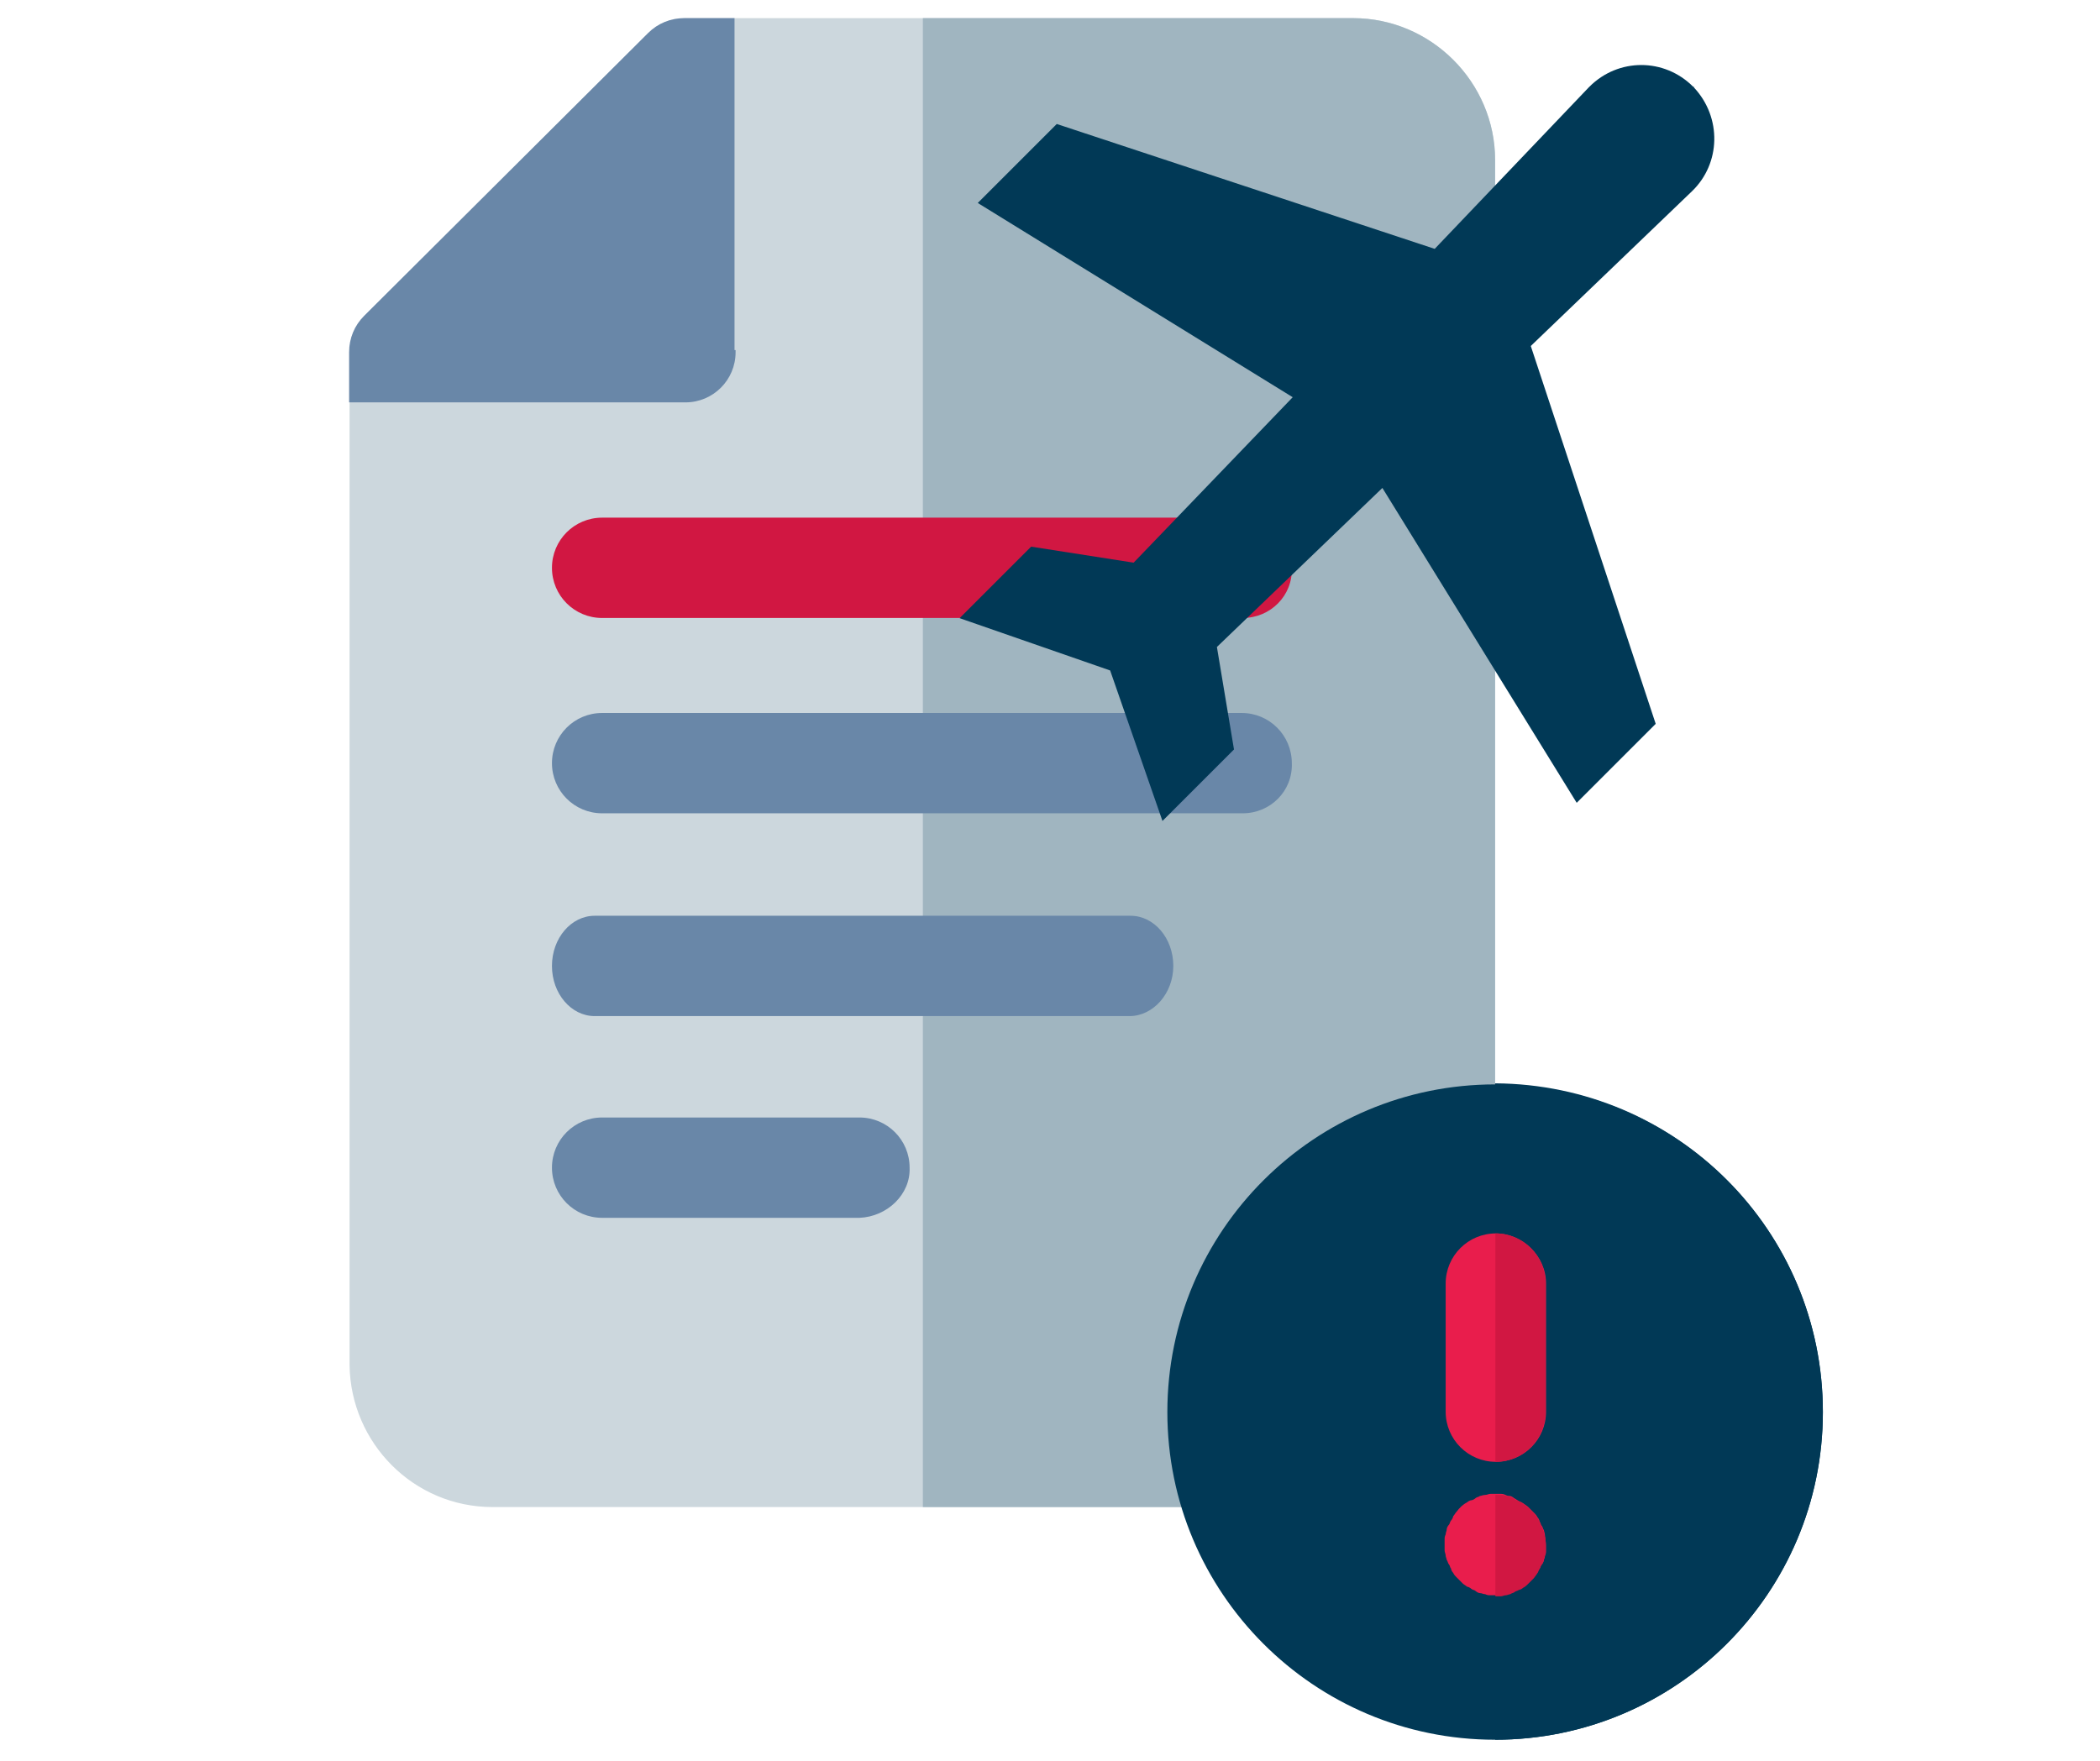 <?xml version="1.0" encoding="utf-8"?>
<!-- Generator: Adobe Illustrator 22.1.0, SVG Export Plug-In . SVG Version: 6.00 Build 0)  -->
<svg version="1.1" id="Layer_1" xmlns="http://www.w3.org/2000/svg" xmlns:xlink="http://www.w3.org/1999/xlink" x="0px" y="0px"
	 viewBox="0 0 196.7 165" style="enable-background:new 0 0 196.7 165;" xml:space="preserve">
<style type="text/css">
	.st0{fill:#CCD7DD;}
	.st1{fill:#A0B5C0;}
	.st2{fill:#6987A8;}
	.st3{fill:#D11742;}
	.st4{fill:#013956;}
	.st5{fill:#E91D4C;}
</style>
<g id="Group_1550" transform="translate(-1518 -1488.767)">
	<g id="claim" transform="translate(1481.042 1488.767)">
		<path id="Path_3030" class="st0" d="M177,15v118.4c0,4.3-3.5,7.8-7.8,7.8H83.1c-7.4,0-13.3-6-13.4-13.3c0,0,0,0,0,0V33
			c0-1.3,0.5-2.5,1.4-3.4L97.7,3.1c0.9-0.9,2.1-1.4,3.4-1.4h62.6C171,1.7,177,7.7,177,15C177,15,177,15,177,15z"/>
		<path id="Path_3031" class="st1" d="M177,15v118.4c0,4.3-3.5,7.8-7.8,7.8h-45.8V1.7h40.3C171,1.7,177,7.7,177,15
			C177,15,177,15,177,15z"/>
		<g id="Group_1538" transform="translate(36.958 0)">
			<path id="Path_3032" class="st2" d="M68.9,32.8c0,0,0,0.1,0,0.1c0,0,0,0.1,0,0.1c0,2.6-2.1,4.7-4.7,4.7l0,0H32.7V33
				c0-1.3,0.5-2.5,1.4-3.4L60.7,3.1c0.9-0.9,2.1-1.4,3.4-1.4h4.7V32.8z"/>
			<path id="Path_3033" class="st3" d="M116.4,57.9H56.4c-2.6,0-4.7-2.1-4.7-4.7c0-2.6,2.1-4.7,4.7-4.7h59.9c2.6,0,4.7,2.1,4.7,4.7
				C121.1,55.8,119,57.9,116.4,57.9L116.4,57.9z"/>
			<path id="Path_3034" class="st2" d="M116.4,76.2H56.4c-2.6,0-4.7-2.1-4.7-4.7c0-2.6,2.1-4.7,4.7-4.7h59.9c2.6,0,4.7,2.1,4.7,4.7
				C121.1,74.1,119,76.2,116.4,76.2L116.4,76.2z"/>
			<path id="Path_3035" class="st2" d="M105.8,95.2H55.7c-2.2,0-4-2.1-4-4.7s1.8-4.7,4-4.7h50.2c2.2,0,4,2.1,4,4.7
				S108,95.2,105.8,95.2z"/>
			<path id="Path_3036" class="st2" d="M80.5,114.1H56.4c-2.6,0-4.7-2.1-4.7-4.7c0-2.6,2.1-4.7,4.7-4.7h24.1c2.6,0,4.7,2.1,4.7,4.7
				C85.3,111.9,83.1,114,80.5,114.1L80.5,114.1z"/>
		</g>
		<path id="Path_3037" class="st4" d="M207.7,132.3c0,17-13.8,30.7-30.7,30.7c-17,0-30.7-13.8-30.7-30.7c0-17,13.8-30.7,30.7-30.7
			C194,101.6,207.7,115.3,207.7,132.3z"/>
		<path id="Path_3038" class="st4" d="M207.7,132.3c0,17-13.8,30.7-30.7,30.7v-61.5C194,101.6,207.7,115.3,207.7,132.3z"/>
		<g id="Group_1539" transform="translate(157.269 133.562)">
			<path id="Path_3039" class="st5" d="M24.5-13.3v12c0,2.6-2.1,4.7-4.7,4.7c-2.6,0-4.7-2.1-4.7-4.7v-12c0-2.6,2.1-4.7,4.7-4.7
				C22.3-18,24.5-15.9,24.5-13.3C24.5-13.3,24.5-13.3,24.5-13.3z"/>
			<path id="Path_3040" class="st5" d="M24.5,11.2c0,0.2,0,0.3,0,0.5c0,0.2,0,0.3-0.1,0.5c0,0.2-0.1,0.3-0.1,0.4
				c0,0.1-0.1,0.3-0.2,0.4c-0.1,0.1-0.1,0.3-0.2,0.4c-0.1,0.1-0.2,0.3-0.2,0.4c-0.1,0.1-0.2,0.3-0.3,0.4c-0.1,0.1-0.2,0.2-0.3,0.3
				c-0.1,0.1-0.2,0.2-0.3,0.3c-0.1,0.1-0.2,0.2-0.4,0.3c-0.1,0.1-0.3,0.2-0.4,0.2c-0.1,0.1-0.3,0.1-0.4,0.2
				c-0.1,0.1-0.3,0.1-0.4,0.2c-0.1,0-0.3,0.1-0.4,0.1c-0.2,0-0.3,0.1-0.5,0.1c-0.2,0-0.3,0-0.5,0c-0.2,0-0.3,0-0.5,0
				c-0.2,0-0.3,0-0.5-0.1c-0.2,0-0.3-0.1-0.5-0.1c-0.1,0-0.3-0.1-0.4-0.2c-0.1-0.1-0.3-0.1-0.4-0.2s-0.3-0.2-0.4-0.2
				c-0.1-0.1-0.3-0.2-0.4-0.3c-0.1-0.1-0.2-0.2-0.3-0.3c-0.1-0.1-0.2-0.2-0.3-0.3c-0.1-0.1-0.2-0.2-0.3-0.4
				c-0.1-0.1-0.2-0.3-0.2-0.4c-0.1-0.1-0.1-0.3-0.2-0.4c-0.1-0.1-0.1-0.3-0.2-0.4c0-0.1-0.1-0.3-0.1-0.4c0-0.2-0.1-0.3-0.1-0.5
				c0-0.2,0-0.3,0-0.5c0-0.2,0-0.3,0-0.5c0-0.2,0-0.3,0.1-0.5c0-0.2,0.1-0.3,0.1-0.5c0-0.1,0.1-0.3,0.2-0.4c0.1-0.1,0.1-0.3,0.2-0.4
				c0.1-0.1,0.2-0.3,0.2-0.4c0.1-0.1,0.2-0.3,0.3-0.4c0.3-0.4,0.6-0.7,1-0.9c0.1-0.1,0.3-0.2,0.4-0.2s0.3-0.1,0.4-0.2
				c0.1-0.1,0.3-0.1,0.4-0.2c0.1,0,0.3-0.1,0.5-0.1s0.3-0.1,0.5-0.1c0.3,0,0.6,0,0.9,0c0.2,0,0.3,0,0.5,0.1s0.3,0.1,0.4,0.1
				c0.1,0,0.3,0.1,0.4,0.2C21.7,6.9,21.8,7,22,7.1c0.3,0.1,0.5,0.3,0.8,0.5c0.1,0.1,0.2,0.2,0.3,0.3c0.1,0.1,0.2,0.2,0.3,0.3
				c0.1,0.1,0.2,0.2,0.3,0.4c0.1,0.1,0.2,0.3,0.2,0.4c0.1,0.1,0.1,0.3,0.2,0.4c0.1,0.1,0.1,0.3,0.2,0.4c0,0.1,0.1,0.3,0.1,0.5
				C24.4,10.6,24.5,10.9,24.5,11.2L24.5,11.2z"/>
		</g>
		<g id="Group_1540" transform="translate(162.824 133.562)">
			<path id="Path_3041" class="st3" d="M18.9,10.8c0,0.2,0,0.3,0,0.5c0,0.2,0,0.3,0,0.5c0,0.2,0,0.3-0.1,0.5c0,0.2-0.1,0.3-0.1,0.4
				c0,0.1-0.1,0.3-0.2,0.4s-0.1,0.3-0.2,0.4c-0.1,0.3-0.3,0.5-0.5,0.8c-0.1,0.1-0.2,0.2-0.3,0.3c-0.1,0.1-0.2,0.2-0.3,0.3
				c-0.1,0.1-0.2,0.2-0.4,0.3c-0.1,0.1-0.3,0.2-0.4,0.2c-0.1,0.1-0.3,0.1-0.4,0.2c-0.1,0.1-0.3,0.1-0.4,0.2c-0.1,0-0.3,0.1-0.4,0.1
				c-0.2,0-0.3,0.1-0.5,0.1c-0.2,0-0.3,0-0.5,0V6.5c0.2,0,0.3,0,0.5,0c0.2,0,0.3,0,0.5,0.1c0.2,0,0.3,0.1,0.4,0.1
				c0.1,0,0.3,0.1,0.4,0.2c0.1,0.1,0.3,0.1,0.4,0.2c0.3,0.1,0.5,0.3,0.8,0.5c0.1,0.1,0.2,0.2,0.3,0.3c0.1,0.1,0.2,0.2,0.3,0.3
				c0.1,0.1,0.2,0.2,0.3,0.4c0.1,0.1,0.2,0.3,0.2,0.4c0.1,0.1,0.1,0.3,0.2,0.4c0.1,0.1,0.1,0.3,0.2,0.4c0,0.1,0.1,0.3,0.1,0.5
				C18.9,10.5,18.9,10.6,18.9,10.8z"/>
			<path id="Path_3042" class="st3" d="M18.9-13.3v12c0,2.6-2.1,4.7-4.7,4.7V-18C16.8-18,18.9-15.9,18.9-13.3z"/>
		</g>
	</g>
	<g id="plane" transform="translate(1584.984 1493.984)">
		<g id="Group_1542" transform="translate(0 0)">
			<path id="Path_3077" class="st4" d="M91.6,2.9c-2.7-2.7-7-2.7-9.7,0c0,0-0.1,0.1-0.1,0.1L67.4,18.1L32,6.4l-7.4,7.4L54.1,32
				L39.2,47.5L29.6,46l-6.7,6.7l14.1,4.9l4.9,14.1l6.7-6.7L47,55.4l15.5-14.9L80.7,70l7.4-7.4L76.4,27.2l15.1-14.5
				c2.7-2.6,2.8-6.9,0.2-9.7C91.7,3,91.7,2.9,91.6,2.9z"/>
		</g>
	</g>
</g>
</svg>
